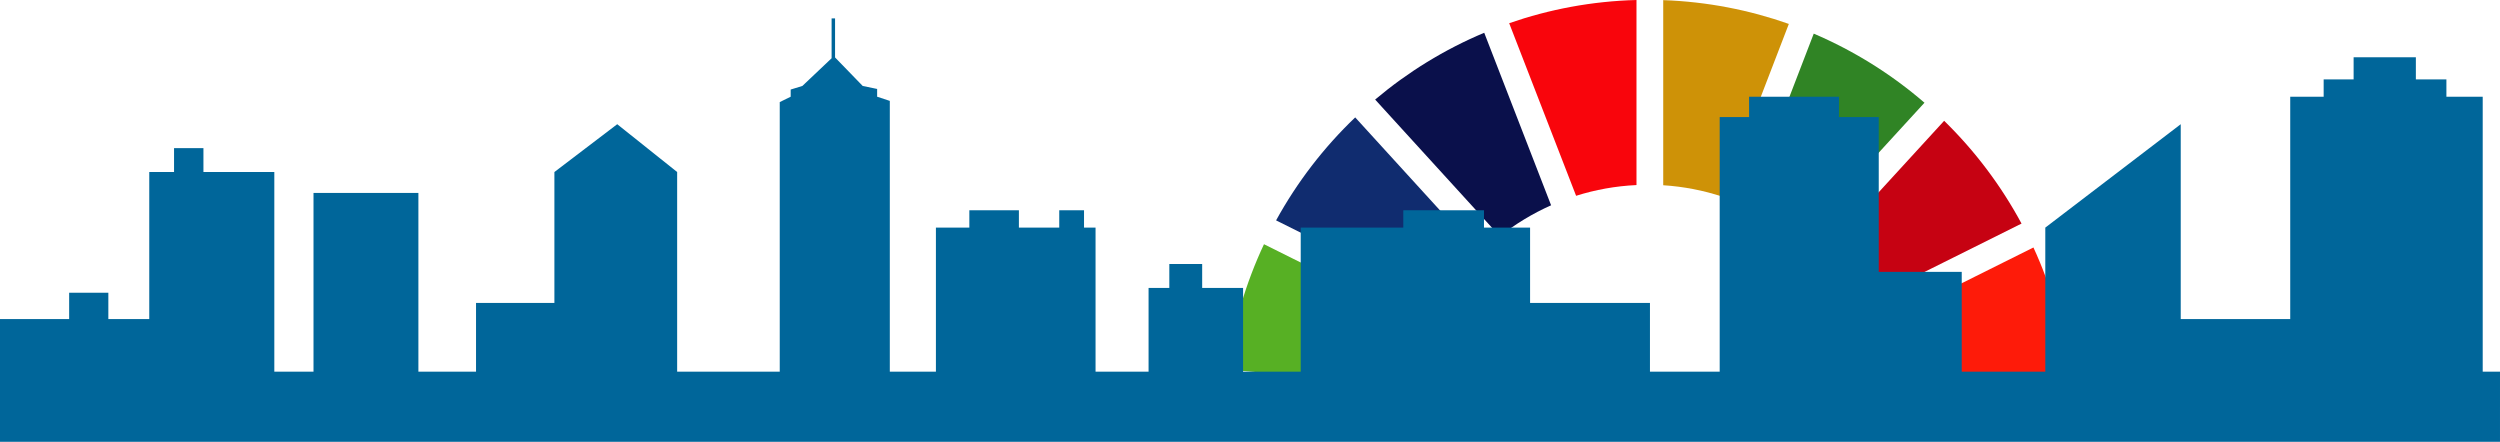 <?xml version="1.0" encoding="iso-8859-1"?>
<!-- Generator: Adobe Illustrator 16.0.0, SVG Export Plug-In . SVG Version: 6.00 Build 0)  -->
<!DOCTYPE svg PUBLIC "-//W3C//DTD SVG 1.1//EN" "http://www.w3.org/Graphics/SVG/1.1/DTD/svg11.dtd">
<svg version="1.1" id="Warstwa_1" xmlns="http://www.w3.org/2000/svg" xmlns:xlink="http://www.w3.org/1999/xlink" x="0px" y="0px"
	 width="1211.857px" height="214.174px" viewBox="0 0 1211.857 214.174" style="enable-background:new 0 0 1211.857 214.174;"
	 xml:space="preserve">
<g>
	<g>
		<path style="fill:#102C6F;" d="M618.574,106.831c10.195-18.563,23.16-35.402,38.352-49.921l60.395,66.229
			c-7.104,7.053-13.297,15.016-18.41,23.709L618.574,106.831z"/>
		<path style="fill:#308425;" d="M846.975,100.052c9.152,4.189,17.65,9.539,25.332,15.868l60.572-66.124
			c-15.953-13.766-34.047-25.105-53.678-33.494L846.975,100.052z"/>
		<path style="fill:#FE1B09;" d="M985.695,119.964l-80.279,40.025c3.828,8.94,6.553,18.449,8.029,28.357l89.311-8.426
			C1000.119,158.782,994.271,138.614,985.695,119.964"/>
		<path style="fill:#C60212;" d="M899.654,148.386l80.266-40.01c-9.947-18.48-22.621-35.275-37.512-49.815l-60.568,66.125
			C888.74,131.776,894.736,139.731,899.654,148.386"/>
		<path style="fill:#57B024;" d="M684.4,187.14c1.598-10.092,4.523-19.744,8.559-28.774l-80.252-39.985
			c-8.865,18.885-14.945,39.303-17.705,60.75L684.4,187.14z"/>
		<path style="fill:#CE9207;" d="M806.236,89.792c9.951,0.641,19.566,2.529,28.674,5.532l32.217-83.728
			c-19.174-6.772-39.611-10.778-60.891-11.534V89.792z"/>
		<path style="fill:#F9050C;" d="M764.004,94.913c9.305-2.943,19.109-4.736,29.27-5.203V0C771.709,0.569,751,4.503,731.564,11.243
			L764.004,94.913z"/>
		<path style="fill:#0A104B;" d="M727.033,114.552c7.572-6.01,15.91-11.059,24.848-15.038l-32.416-83.632
			c-19.311,8.098-37.1,19.084-52.875,32.379L727.033,114.552z"/>
	</g>
	<g>
		<g>
			<g>
				<polyline style="fill:#00669A;" points="1211.853,214.174 1211.857,180.156 1203.477,180.156 1203.477,46.881 1185.877,46.881 
					1185.877,38.48 1171.072,38.48 1171.072,27.76 1140.899,27.76 1140.899,38.48 1126.375,38.48 1126.375,46.881 1110.171,46.881 
					1110.171,154.66 1057.093,154.66 1057.093,60.208 991.443,110.332 991.443,180.156 950.936,180.156 950.936,131.771 
					910.708,131.771 910.708,56.732 891.434,56.732 891.434,46.881 847.854,46.881 847.854,56.732 833.606,56.732 833.606,131.771 
					833.606,180.156 799.804,180.156 799.804,146.838 741.697,146.838 741.697,110.332 719.35,110.332 719.35,101.929 
					680.238,101.929 680.238,110.332 630.514,110.332 630.514,180.156 602.576,180.156 602.576,139.568 582.744,139.568 
					582.744,127.979 566.817,127.979 566.817,139.568 556.761,139.568 556.761,180.156 531.061,180.156 531.061,110.332 
					525.473,110.332 525.473,101.929 513.461,101.929 513.461,110.332 493.904,110.332 493.904,101.929 469.881,101.929 
					469.881,110.332 453.678,110.332 453.678,180.156 431.33,180.156 431.33,48.91 425.185,46.881 425.185,43.117 418.19,41.666 
					404.79,27.848 404.79,8.928 403.114,8.928 403.114,28.237 388.943,41.666 383.279,43.404 383.279,46.881 377.973,49.488 
					377.973,180.156 328.245,180.156 328.245,83.387 299.193,60.208 268.741,83.387 268.741,146.838 230.751,146.838 
					230.751,180.156 202.814,180.156 202.814,93.527 151.971,93.527 151.971,180.156 132.975,180.156 132.975,83.387 98.615,83.387 
					98.615,71.799 84.367,71.799 84.367,83.387 72.354,83.387 72.354,154.66 52.52,154.66 52.52,141.914 33.522,141.914 
					33.522,154.66 0,154.66 0,214.381 				"/>
			</g>
		</g>
	</g>
</g>
</svg>
